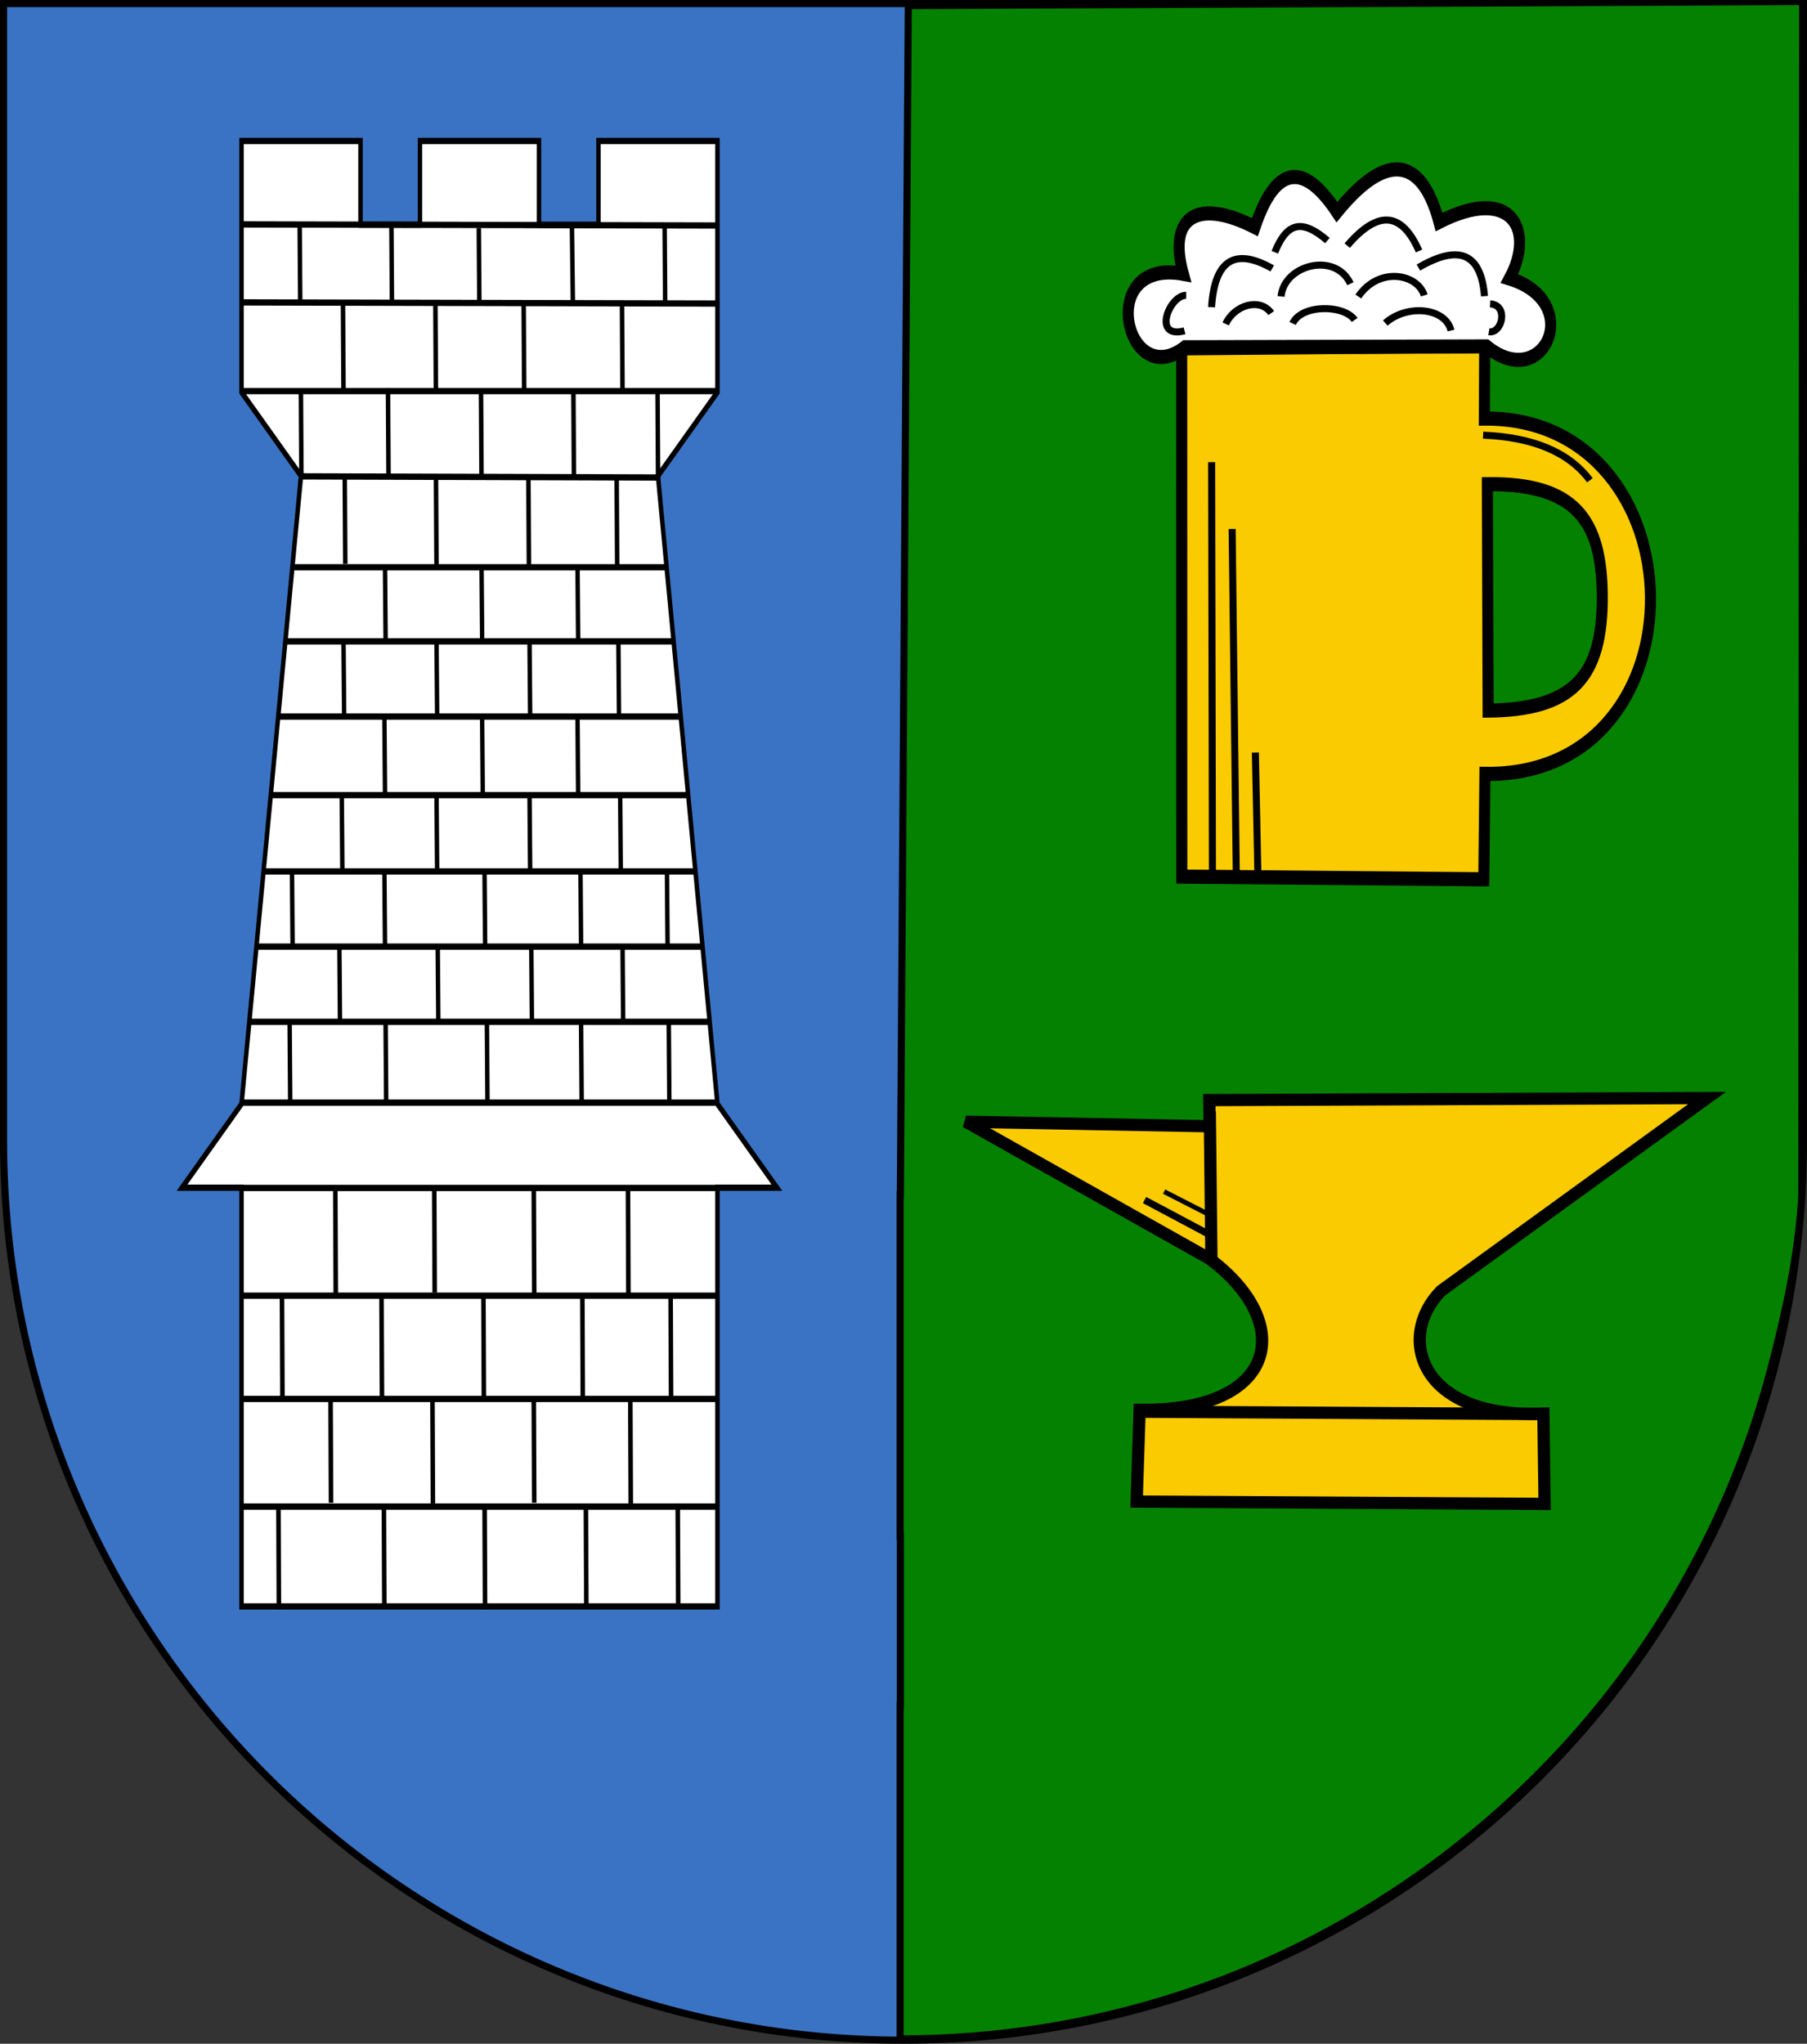 <?xml version="1.0" encoding="UTF-8" standalone="no"?>
<!-- Created with Inkscape (http://www.inkscape.org/) -->
<svg
   xmlns:dc="http://purl.org/dc/elements/1.1/"
   xmlns:cc="http://web.resource.org/cc/"
   xmlns:rdf="http://www.w3.org/1999/02/22-rdf-syntax-ns#"
   xmlns:svg="http://www.w3.org/2000/svg"
   xmlns="http://www.w3.org/2000/svg"
   xmlns:sodipodi="http://sodipodi.sourceforge.net/DTD/sodipodi-0.dtd"
   xmlns:inkscape="http://www.inkscape.org/namespaces/inkscape"
   version="1.1"
   width="763"
   height="863"
   id="svg2"
   sodipodi:version="0.32"
   inkscape:version="0.45.1"
   sodipodi:docname="Wappen Stadt Kressenburg.svg"
   inkscape:output_extension="org.inkscape.output.svg.inkscape"
   sodipodi:docbase="C:\Documents and Settings\victor\DSA\Wappen">
  <rect width="100%" height="100%" fill="#333333" stroke="none"/>
  <sodipodi:namedview
     inkscape:window-height="712"
     inkscape:window-width="1024"
     inkscape:pageshadow="2"
     inkscape:pageopacity="0.0"
     guidetolerance="10.0"
     gridtolerance="10.0"
     objecttolerance="10.0"
     borderopacity="1.0"
     bordercolor="#666666"
     pagecolor="#ffffff"
     id="base"
     inkscape:zoom="0.59791425"
     inkscape:cx="381.50003"
     inkscape:cy="431.5"
     inkscape:window-x="-4"
     inkscape:window-y="-4"
     inkscape:current-layer="svg2" />
  <defs
     id="defs4" />
  <path
     style="fill:#3b73c4;fill-opacity:1;stroke:#000000;stroke-width:3;stroke-miterlimit:4;stroke-dasharray:none;stroke-opacity:1"
     id="path2850"
     d="M 1.5,1.5 L 1.5,481.5 C 1.5,691.368 171.632,861.5 381.5,861.5 C 591.368,861.5 761.5,691.368 761.5,481.5 L 761.5,1.5 L 1.5,1.5 L 1.5,1.5 z " />
  <g
     id="g42005"
     transform="matrix(0.628,0,0,0.884,-409.876,-47.999)"
     style="fill:#ffffff;fill-opacity:1;stroke:#000000;stroke-opacity:1">
    <path
       sodipodi:nodetypes="ccccccccccccccccccccccc"
       id="path2838"
       d="M 815.056,821.64 L 815.056,621.64 L 775.056,621.64 L 815.056,581.64 L 855.056,281.64 L 815.056,241.64 L 815.056,121.64 L 895.056,121.64 L 895.056,161.64 L 935.056,161.64 L 935.056,121.64 L 1015.056,121.64 L 1015.056,161.64 L 1055.056,161.64 L 1055.056,121.64 L 1135.056,121.64 L 1135.056,241.64 L 1095.056,281.64 L 1135.056,581.64 L 1175.056,621.64 L 1135.056,621.64 L 1135.056,821.64 L 815.056,821.64 z "
       style="fill:#ffffff;fill-opacity:1;stroke:#000000;stroke-width:3;stroke-linecap:butt;stroke-linejoin:miter;stroke-miterlimit:4;stroke-dasharray:none;stroke-opacity:1" />
    <g
       style="fill:#ffffff;fill-opacity:1;stroke:#000000;stroke-opacity:1"
       id="g40954">
      <path
         style="fill:#ffffff;fill-opacity:1;stroke:#000000;stroke-width:3;stroke-linecap:butt;stroke-linejoin:miter;stroke-miterlimit:4;stroke-dasharray:none;stroke-opacity:1"
         d="M 815.056,773.953 L 1135.056,773.953 L 815.056,773.953 z "
         id="path39805"
         sodipodi:nodetypes="ccc" />
      <path
         style="fill:#ffffff;fill-opacity:1;stroke:#000000;stroke-width:3;stroke-linecap:butt;stroke-linejoin:miter;stroke-miterlimit:4;stroke-dasharray:none;stroke-opacity:1"
         d="M 815.202,722.537 L 1135.202,722.537 L 815.202,722.537 z "
         id="path39807"
         sodipodi:nodetypes="ccc" />
      <path
         style="fill:#ffffff;fill-opacity:1;stroke:#000000;stroke-width:3;stroke-linecap:butt;stroke-linejoin:miter;stroke-miterlimit:4;stroke-dasharray:none;stroke-opacity:1"
         d="M 814.666,621.746 L 1134.666,621.746 L 814.666,621.746 z "
         id="path39809"
         sodipodi:nodetypes="ccc" />
      <path
         style="fill:#ffffff;fill-opacity:1;stroke:#000000;stroke-width:3;stroke-linecap:butt;stroke-linejoin:miter;stroke-miterlimit:4;stroke-dasharray:none;stroke-opacity:1"
         d="M 815.202,673.214 L 1135.202,673.214 L 815.202,673.214 z "
         id="path39811"
         sodipodi:nodetypes="ccc" />
      <path
         style="fill:#ffffff;fill-opacity:1;stroke:#000000;stroke-width:3;stroke-linecap:butt;stroke-linejoin:miter;stroke-miterlimit:4;stroke-dasharray:none;stroke-opacity:1"
         d="M 815.202,581.001 L 1135.202,581.001 L 815.202,581.001 z "
         id="path39813"
         sodipodi:nodetypes="ccc" />
      <path
         style="fill:#ffffff;fill-opacity:1;stroke:#000000;stroke-width:3;stroke-linecap:butt;stroke-linejoin:miter;stroke-miterlimit:4;stroke-dasharray:none;stroke-opacity:1"
         d="M 820.563,542.4 L 1129.841,542.4 L 820.563,542.4 z "
         id="path39815"
         sodipodi:nodetypes="ccc" />
      <path
         style="fill:#ffffff;fill-opacity:1;stroke:#000000;stroke-width:3;stroke-linecap:butt;stroke-linejoin:miter;stroke-miterlimit:4;stroke-dasharray:none;stroke-opacity:1"
         d="M 824.316,506.48 L 1125.016,506.48 L 824.316,506.48 z "
         id="path39817"
         sodipodi:nodetypes="ccc" />
      <path
         style="fill:#ffffff;fill-opacity:1;stroke:#000000;stroke-width:3;stroke-linecap:butt;stroke-linejoin:miter;stroke-miterlimit:4;stroke-dasharray:none;stroke-opacity:1"
         d="M 829.141,470.56 L 1120.727,470.56 L 829.141,470.56 z "
         id="path39819"
         sodipodi:nodetypes="ccc" />
      <path
         style="fill:#ffffff;fill-opacity:1;stroke:#000000;stroke-width:3;stroke-linecap:butt;stroke-linejoin:miter;stroke-miterlimit:4;stroke-dasharray:none;stroke-opacity:1"
         d="M 833.966,434.104 L 1115.902,434.104 L 833.966,434.104 z "
         id="path39821"
         sodipodi:nodetypes="ccc" />
      <path
         style="fill:#ffffff;fill-opacity:1;stroke:#000000;stroke-width:3;stroke-linecap:butt;stroke-linejoin:miter;stroke-miterlimit:4;stroke-dasharray:none;stroke-opacity:1"
         d="M 839.864,396.576 L 1110.541,396.576 L 839.864,396.576 z "
         id="path39823"
         sodipodi:nodetypes="ccc" />
      <path
         style="fill:#ffffff;fill-opacity:1;stroke:#000000;stroke-width:3;stroke-linecap:butt;stroke-linejoin:miter;stroke-miterlimit:4;stroke-dasharray:none;stroke-opacity:1"
         d="M 844.689,360.656 L 1106.252,360.656 L 844.689,360.656 z "
         id="path39825"
         sodipodi:nodetypes="ccc" />
      <path
         style="fill:#ffffff;fill-opacity:1;stroke:#000000;stroke-width:3;stroke-linecap:butt;stroke-linejoin:miter;stroke-miterlimit:4;stroke-dasharray:none;stroke-opacity:1"
         d="M 849.514,325.272 L 1101.427,325.272 L 849.514,325.272 z "
         id="path39827"
         sodipodi:nodetypes="ccc" />
      <path
         style="fill:#ffffff;fill-opacity:1;stroke:#000000;stroke-width:3;stroke-linecap:butt;stroke-linejoin:miter;stroke-miterlimit:4;stroke-dasharray:none;stroke-opacity:1"
         d="M 854.875,281.846 L 1094.993,282.382 L 854.875,281.846 z "
         id="path39829"
         sodipodi:nodetypes="ccc" />
      <path
         style="fill:#ffffff;fill-opacity:1;stroke:#000000;stroke-width:3;stroke-linecap:butt;stroke-linejoin:miter;stroke-miterlimit:4;stroke-dasharray:none;stroke-opacity:1"
         d="M 814.666,241.101 L 1135.202,241.101 L 814.666,241.101 z "
         id="path39831"
         sodipodi:nodetypes="ccc" />
      <path
         style="fill:#ffffff;fill-opacity:1;stroke:#000000;stroke-width:3;stroke-linecap:butt;stroke-linejoin:miter;stroke-miterlimit:4;stroke-dasharray:none;stroke-opacity:1"
         d="M 814.666,198.747 L 1134.666,199.283 L 814.666,198.747 z "
         id="path39833"
         sodipodi:nodetypes="ccc" />
      <path
         style="fill:#ffffff;fill-opacity:1;stroke:#000000;stroke-width:3;stroke-linecap:butt;stroke-linejoin:miter;stroke-miterlimit:4;stroke-dasharray:none;stroke-opacity:1"
         d="M 815.738,161.487 L 1135.738,162.023 L 815.738,161.487 z "
         id="path39835"
         sodipodi:nodetypes="ccc" />
      <path
         style="fill:#ffffff;fill-opacity:1;stroke:#000000;stroke-width:3;stroke-linecap:butt;stroke-linejoin:miter;stroke-miterlimit:4;stroke-dasharray:none;stroke-opacity:1"
         d="M 854.163,160.951 L 854.534,199.172 L 854.163,160.951 z "
         id="path39837"
         sodipodi:nodetypes="ccc" />
      <path
         style="fill:#ffffff;fill-opacity:1;stroke:#000000;stroke-width:3;stroke-linecap:butt;stroke-linejoin:miter;stroke-miterlimit:4;stroke-dasharray:none;stroke-opacity:1"
         d="M 915.829,161.176 L 916.199,199.397 L 915.829,161.176 z "
         id="path39839"
         sodipodi:nodetypes="ccc" />
      <path
         style="fill:#ffffff;fill-opacity:1;stroke:#000000;stroke-width:3;stroke-linecap:butt;stroke-linejoin:miter;stroke-miterlimit:4;stroke-dasharray:none;stroke-opacity:1"
         d="M 974.605,163.216 L 974.975,200.029 L 974.605,163.216 z "
         id="path39841"
         sodipodi:nodetypes="ccc" />
      <path
         style="fill:#ffffff;fill-opacity:1;stroke:#000000;stroke-width:3;stroke-linecap:butt;stroke-linejoin:miter;stroke-miterlimit:4;stroke-dasharray:none;stroke-opacity:1"
         d="M 1037.197,161.365 L 1037.849,198.741 L 1037.197,161.365 z "
         id="path39843"
         sodipodi:nodetypes="ccc" />
      <path
         style="fill:#ffffff;fill-opacity:1;stroke:#000000;stroke-width:3;stroke-linecap:butt;stroke-linejoin:miter;stroke-miterlimit:4;stroke-dasharray:none;stroke-opacity:1"
         d="M 1099.547,162.382 L 1099.918,200.603 L 1099.547,162.382 z "
         id="path39845"
         sodipodi:nodetypes="ccc" />
      <path
         style="fill:#ffffff;fill-opacity:1;stroke:#000000;stroke-width:3.023;stroke-linecap:butt;stroke-linejoin:miter;stroke-miterlimit:4;stroke-dasharray:none;stroke-opacity:1"
         d="M 1070.881,200.233 L 1071.228,241.617 L 1070.881,200.233 z "
         id="path39847"
         sodipodi:nodetypes="ccc" />
      <path
         style="fill:#ffffff;fill-opacity:1;stroke:#000000;stroke-width:3.023;stroke-linecap:butt;stroke-linejoin:miter;stroke-miterlimit:4;stroke-dasharray:none;stroke-opacity:1"
         d="M 1004.761,198.639 L 1005.109,240.024 L 1004.761,198.639 z "
         id="path39851"
         sodipodi:nodetypes="ccc" />
      <path
         style="fill:#ffffff;fill-opacity:1;stroke:#000000;stroke-width:3.023;stroke-linecap:butt;stroke-linejoin:miter;stroke-miterlimit:4;stroke-dasharray:none;stroke-opacity:1"
         d="M 945.413,199.436 L 945.761,240.821 L 945.413,199.436 z "
         id="path39853"
         sodipodi:nodetypes="ccc" />
      <path
         style="fill:#ffffff;fill-opacity:1;stroke:#000000;stroke-width:3.023;stroke-linecap:butt;stroke-linejoin:miter;stroke-miterlimit:4;stroke-dasharray:none;stroke-opacity:1"
         d="M 883.277,198.639 L 883.625,240.024 L 883.277,198.639 z "
         id="path39855"
         sodipodi:nodetypes="ccc" />
      <path
         style="fill:#ffffff;fill-opacity:1;stroke:#000000;stroke-width:3.023;stroke-linecap:butt;stroke-linejoin:miter;stroke-miterlimit:4;stroke-dasharray:none;stroke-opacity:1"
         d="M 913.548,239.665 L 913.896,281.05 L 913.548,239.665 z "
         id="path39857"
         sodipodi:nodetypes="ccc" />
      <path
         style="fill:#ffffff;fill-opacity:1;stroke:#000000;stroke-width:3.023;stroke-linecap:butt;stroke-linejoin:miter;stroke-miterlimit:4;stroke-dasharray:none;stroke-opacity:1"
         d="M 976.083,240.86 L 976.431,282.245 L 976.083,240.86 z "
         id="path39859"
         sodipodi:nodetypes="ccc" />
      <path
         style="fill:#ffffff;fill-opacity:1;stroke:#000000;stroke-width:3.023;stroke-linecap:butt;stroke-linejoin:miter;stroke-miterlimit:4;stroke-dasharray:none;stroke-opacity:1"
         d="M 1038.219,242.055 L 1038.567,283.44 L 1038.219,242.055 z "
         id="path39861"
         sodipodi:nodetypes="ccc" />
      <path
         style="fill:#ffffff;fill-opacity:1;stroke:#000000;stroke-width:3.023;stroke-linecap:butt;stroke-linejoin:miter;stroke-miterlimit:4;stroke-dasharray:none;stroke-opacity:1"
         d="M 1094.779,241.259 L 1095.127,282.643 L 1094.779,241.259 z "
         id="path39863"
         sodipodi:nodetypes="ccc" />
      <path
         style="fill:#ffffff;fill-opacity:1;stroke:#000000;stroke-width:3.023;stroke-linecap:butt;stroke-linejoin:miter;stroke-miterlimit:4;stroke-dasharray:none;stroke-opacity:1"
         d="M 854.997,241.657 L 855.345,283.041 L 854.997,241.657 z "
         id="path39865"
         sodipodi:nodetypes="ccc" />
      <path
         style="fill:#ffffff;fill-opacity:1;stroke:#000000;stroke-width:3.023;stroke-linecap:butt;stroke-linejoin:miter;stroke-miterlimit:4;stroke-dasharray:none;stroke-opacity:1"
         d="M 884.472,282.284 L 884.82,323.669 L 884.472,282.284 z "
         id="path39867"
         sodipodi:nodetypes="ccc" />
      <path
         style="fill:#ffffff;fill-opacity:1;stroke:#000000;stroke-width:3.023;stroke-linecap:butt;stroke-linejoin:miter;stroke-miterlimit:4;stroke-dasharray:none;stroke-opacity:1"
         d="M 945.812,283.081 L 946.159,324.466 L 945.812,283.081 z "
         id="path39869"
         sodipodi:nodetypes="ccc" />
      <path
         style="fill:#ffffff;fill-opacity:1;stroke:#000000;stroke-width:3.023;stroke-linecap:butt;stroke-linejoin:miter;stroke-miterlimit:4;stroke-dasharray:none;stroke-opacity:1"
         d="M 1007.948,283.479 L 1008.295,324.864 L 1007.948,283.479 z "
         id="path39871"
         sodipodi:nodetypes="ccc" />
      <path
         style="fill:#ffffff;fill-opacity:1;stroke:#000000;stroke-width:3.023;stroke-linecap:butt;stroke-linejoin:miter;stroke-miterlimit:4;stroke-dasharray:none;stroke-opacity:1"
         d="M 1067.296,283.479 L 1067.644,324.864 L 1067.296,283.479 z "
         id="path39873"
         sodipodi:nodetypes="ccc" />
      <path
         style="fill:#ffffff;fill-opacity:1;stroke:#000000;stroke-width:2.966;stroke-linecap:butt;stroke-linejoin:miter;stroke-miterlimit:4;stroke-dasharray:none;stroke-opacity:1"
         d="M 1040.979,325.274 L 1041.383,359.545 L 1040.979,325.274 z "
         id="path39875"
         sodipodi:nodetypes="ccc" />
      <path
         style="fill:#ffffff;fill-opacity:1;stroke:#000000;stroke-width:2.966;stroke-linecap:butt;stroke-linejoin:miter;stroke-miterlimit:4;stroke-dasharray:none;stroke-opacity:1"
         d="M 976.453,325.672 L 976.857,359.943 L 976.453,325.672 z "
         id="path39877"
         sodipodi:nodetypes="ccc" />
      <path
         style="fill:#ffffff;fill-opacity:1;stroke:#000000;stroke-width:2.966;stroke-linecap:butt;stroke-linejoin:miter;stroke-miterlimit:4;stroke-dasharray:none;stroke-opacity:1"
         d="M 911.529,324.875 L 911.933,359.147 L 911.529,324.875 z "
         id="path39879"
         sodipodi:nodetypes="ccc" />
      <path
         style="fill:#ffffff;fill-opacity:1;stroke:#000000;stroke-width:2.966;stroke-linecap:butt;stroke-linejoin:miter;stroke-miterlimit:4;stroke-dasharray:none;stroke-opacity:1"
         d="M 883.647,361.121 L 884.051,395.393 L 883.647,361.121 z "
         id="path39881"
         sodipodi:nodetypes="ccc" />
      <path
         style="fill:#ffffff;fill-opacity:1;stroke:#000000;stroke-width:2.966;stroke-linecap:butt;stroke-linejoin:miter;stroke-miterlimit:4;stroke-dasharray:none;stroke-opacity:1"
         d="M 946.182,361.121 L 946.586,395.393 L 946.182,361.121 z "
         id="path39883"
         sodipodi:nodetypes="ccc" />
      <path
         style="fill:#ffffff;fill-opacity:1;stroke:#000000;stroke-width:2.966;stroke-linecap:butt;stroke-linejoin:miter;stroke-miterlimit:4;stroke-dasharray:none;stroke-opacity:1"
         d="M 1008.716,361.52 L 1009.12,395.791 L 1008.716,361.52 z "
         id="path39885"
         sodipodi:nodetypes="ccc" />
      <path
         style="fill:#ffffff;fill-opacity:1;stroke:#000000;stroke-width:2.966;stroke-linecap:butt;stroke-linejoin:miter;stroke-miterlimit:4;stroke-dasharray:none;stroke-opacity:1"
         d="M 1068.463,361.52 L 1068.867,395.791 L 1068.463,361.52 z "
         id="path39887"
         sodipodi:nodetypes="ccc" />
      <path
         style="fill:#ffffff;fill-opacity:1;stroke:#000000;stroke-width:2.974;stroke-linecap:butt;stroke-linejoin:miter;stroke-miterlimit:4;stroke-dasharray:none;stroke-opacity:1"
         d="M 911.134,397.769 L 911.531,432.83 L 911.134,397.769 z "
         id="path39889"
         sodipodi:nodetypes="ccc" />
      <path
         style="fill:#ffffff;fill-opacity:1;stroke:#000000;stroke-width:2.974;stroke-linecap:butt;stroke-linejoin:miter;stroke-miterlimit:4;stroke-dasharray:none;stroke-opacity:1"
         d="M 976.855,397.769 L 977.252,432.83 L 976.855,397.769 z "
         id="path39891"
         sodipodi:nodetypes="ccc" />
      <path
         style="fill:#ffffff;fill-opacity:1;stroke:#000000;stroke-width:2.974;stroke-linecap:butt;stroke-linejoin:miter;stroke-miterlimit:4;stroke-dasharray:none;stroke-opacity:1"
         d="M 1040.983,397.769 L 1041.38,432.83 L 1040.983,397.769 z "
         id="path39893"
         sodipodi:nodetypes="ccc" />
      <path
         style="fill:#ffffff;fill-opacity:1;stroke:#000000;stroke-width:2.974;stroke-linecap:butt;stroke-linejoin:miter;stroke-miterlimit:4;stroke-dasharray:none;stroke-opacity:1"
         d="M 1069.661,434.812 L 1070.058,469.873 L 1069.661,434.812 z "
         id="path39895"
         sodipodi:nodetypes="ccc" />
      <path
         style="fill:#ffffff;fill-opacity:1;stroke:#000000;stroke-width:2.974;stroke-linecap:butt;stroke-linejoin:miter;stroke-miterlimit:4;stroke-dasharray:none;stroke-opacity:1"
         d="M 1008.72,434.812 L 1009.117,469.873 L 1008.72,434.812 z "
         id="path39897"
         sodipodi:nodetypes="ccc" />
      <path
         style="fill:#ffffff;fill-opacity:1;stroke:#000000;stroke-width:2.974;stroke-linecap:butt;stroke-linejoin:miter;stroke-miterlimit:4;stroke-dasharray:none;stroke-opacity:1"
         d="M 946.185,434.812 L 946.582,469.873 L 946.185,434.812 z "
         id="path39899"
         sodipodi:nodetypes="ccc" />
      <path
         style="fill:#ffffff;fill-opacity:1;stroke:#000000;stroke-width:2.974;stroke-linecap:butt;stroke-linejoin:miter;stroke-miterlimit:4;stroke-dasharray:none;stroke-opacity:1"
         d="M 882.456,434.812 L 882.853,469.873 L 882.456,434.812 z "
         id="path39901"
         sodipodi:nodetypes="ccc" />
      <path
         style="fill:#ffffff;fill-opacity:1;stroke:#000000;stroke-width:2.974;stroke-linecap:butt;stroke-linejoin:miter;stroke-miterlimit:4;stroke-dasharray:none;stroke-opacity:1"
         d="M 911.134,471.457 L 911.531,506.518 L 911.134,471.457 z "
         id="path39903"
         sodipodi:nodetypes="ccc" />
      <path
         style="fill:#ffffff;fill-opacity:1;stroke:#000000;stroke-width:2.974;stroke-linecap:butt;stroke-linejoin:miter;stroke-miterlimit:4;stroke-dasharray:none;stroke-opacity:1"
         d="M 848.998,471.058 L 849.395,506.119 L 848.998,471.058 z "
         id="path39905"
         sodipodi:nodetypes="ccc" />
      <path
         style="fill:#ffffff;fill-opacity:1;stroke:#000000;stroke-width:2.974;stroke-linecap:butt;stroke-linejoin:miter;stroke-miterlimit:4;stroke-dasharray:none;stroke-opacity:1"
         d="M 978.448,470.66 L 978.845,505.721 L 978.448,470.66 z "
         id="path39907"
         sodipodi:nodetypes="ccc" />
      <path
         style="fill:#ffffff;fill-opacity:1;stroke:#000000;stroke-width:2.974;stroke-linecap:butt;stroke-linejoin:miter;stroke-miterlimit:4;stroke-dasharray:none;stroke-opacity:1"
         d="M 1042.974,471.058 L 1043.371,506.119 L 1042.974,471.058 z "
         id="path39909"
         sodipodi:nodetypes="ccc" />
      <path
         style="fill:#ffffff;fill-opacity:1;stroke:#000000;stroke-width:2.974;stroke-linecap:butt;stroke-linejoin:miter;stroke-miterlimit:4;stroke-dasharray:none;stroke-opacity:1"
         d="M 1101.128,471.058 L 1101.525,506.119 L 1101.128,471.058 z "
         id="path39911"
         sodipodi:nodetypes="ccc" />
      <path
         style="fill:#ffffff;fill-opacity:1;stroke:#000000;stroke-width:2.974;stroke-linecap:butt;stroke-linejoin:miter;stroke-miterlimit:4;stroke-dasharray:none;stroke-opacity:1"
         d="M 1071.254,506.508 L 1071.651,541.569 L 1071.254,506.508 z "
         id="path39913"
         sodipodi:nodetypes="ccc" />
      <path
         style="fill:#ffffff;fill-opacity:1;stroke:#000000;stroke-width:2.974;stroke-linecap:butt;stroke-linejoin:miter;stroke-miterlimit:4;stroke-dasharray:none;stroke-opacity:1"
         d="M 1009.915,506.906 L 1010.312,541.967 L 1009.915,506.906 z "
         id="path39915"
         sodipodi:nodetypes="ccc" />
      <path
         style="fill:#ffffff;fill-opacity:1;stroke:#000000;stroke-width:2.974;stroke-linecap:butt;stroke-linejoin:miter;stroke-miterlimit:4;stroke-dasharray:none;stroke-opacity:1"
         d="M 946.982,506.11 L 947.379,541.171 L 946.982,506.11 z "
         id="path39917"
         sodipodi:nodetypes="ccc" />
      <path
         style="fill:#ffffff;fill-opacity:1;stroke:#000000;stroke-width:2.974;stroke-linecap:butt;stroke-linejoin:miter;stroke-miterlimit:4;stroke-dasharray:none;stroke-opacity:1"
         d="M 880.862,506.906 L 881.259,541.967 L 880.862,506.906 z "
         id="path39919"
         sodipodi:nodetypes="ccc" />
      <path
         style="fill:#ffffff;fill-opacity:1;stroke:#000000;stroke-width:2.991;stroke-linecap:butt;stroke-linejoin:miter;stroke-miterlimit:4;stroke-dasharray:none;stroke-opacity:1"
         d="M 847.413,543.161 L 847.793,580.197 L 847.413,543.161 z "
         id="path39921"
         sodipodi:nodetypes="ccc" />
      <path
         style="fill:#ffffff;fill-opacity:1;stroke:#000000;stroke-width:2.991;stroke-linecap:butt;stroke-linejoin:miter;stroke-miterlimit:4;stroke-dasharray:none;stroke-opacity:1"
         d="M 911.939,542.962 L 912.319,579.997 L 911.939,542.962 z "
         id="path39923"
         sodipodi:nodetypes="ccc" />
      <path
         style="fill:#ffffff;fill-opacity:1;stroke:#000000;stroke-width:2.991;stroke-linecap:butt;stroke-linejoin:miter;stroke-miterlimit:4;stroke-dasharray:none;stroke-opacity:1"
         d="M 980.05,542.962 L 980.43,579.997 L 980.05,542.962 z "
         id="path39925"
         sodipodi:nodetypes="ccc" />
      <path
         style="fill:#ffffff;fill-opacity:1;stroke:#000000;stroke-width:2.991;stroke-linecap:butt;stroke-linejoin:miter;stroke-miterlimit:4;stroke-dasharray:none;stroke-opacity:1"
         d="M 1043.381,542.962 L 1043.761,579.997 L 1043.381,542.962 z "
         id="path39927"
         sodipodi:nodetypes="ccc" />
      <path
         style="fill:#ffffff;fill-opacity:1;stroke:#000000;stroke-width:2.991;stroke-linecap:butt;stroke-linejoin:miter;stroke-miterlimit:4;stroke-dasharray:none;stroke-opacity:1"
         d="M 1102.331,543.36 L 1102.711,580.396 L 1102.331,543.36 z "
         id="path39929"
         sodipodi:nodetypes="ccc" />
      <path
         style="fill:#ffffff;fill-opacity:1;stroke:#000000;stroke-width:3.078;stroke-linecap:butt;stroke-linejoin:miter;stroke-miterlimit:4;stroke-dasharray:none;stroke-opacity:1"
         d="M 1074.891,622.269 L 1075.184,673.158 L 1074.891,622.269 z "
         id="path39931"
         sodipodi:nodetypes="ccc" />
      <path
         style="fill:#ffffff;fill-opacity:1;stroke:#000000;stroke-width:3.07;stroke-linecap:butt;stroke-linejoin:miter;stroke-miterlimit:4;stroke-dasharray:none;stroke-opacity:1"
         d="M 1011.556,622.862 L 1011.857,672.167 L 1011.556,622.862 z "
         id="path39933"
         sodipodi:nodetypes="ccc" />
      <path
         style="fill:#ffffff;fill-opacity:1;stroke:#000000;stroke-width:3.07;stroke-linecap:butt;stroke-linejoin:miter;stroke-miterlimit:4;stroke-dasharray:none;stroke-opacity:1"
         d="M 944.64,622.464 L 944.941,671.768 L 944.64,622.464 z "
         id="path39935"
         sodipodi:nodetypes="ccc" />
      <path
         style="fill:#ffffff;fill-opacity:1;stroke:#000000;stroke-width:3.07;stroke-linecap:butt;stroke-linejoin:miter;stroke-miterlimit:4;stroke-dasharray:none;stroke-opacity:1"
         d="M 878.122,622.862 L 878.423,672.167 L 878.122,622.862 z "
         id="path39937"
         sodipodi:nodetypes="ccc" />
      <path
         style="fill:#ffffff;fill-opacity:1;stroke:#000000;stroke-width:3.07;stroke-linecap:butt;stroke-linejoin:miter;stroke-miterlimit:4;stroke-dasharray:none;stroke-opacity:1"
         d="M 1103.565,673.05 L 1103.867,722.354 L 1103.565,673.05 z "
         id="path39939"
         sodipodi:nodetypes="ccc" />
      <path
         style="fill:#ffffff;fill-opacity:1;stroke:#000000;stroke-width:3.07;stroke-linecap:butt;stroke-linejoin:miter;stroke-miterlimit:4;stroke-dasharray:none;stroke-opacity:1"
         d="M 1044.217,673.05 L 1044.518,722.354 L 1044.217,673.05 z "
         id="path39941"
         sodipodi:nodetypes="ccc" />
      <path
         style="fill:#ffffff;fill-opacity:1;stroke:#000000;stroke-width:3.07;stroke-linecap:butt;stroke-linejoin:miter;stroke-miterlimit:4;stroke-dasharray:none;stroke-opacity:1"
         d="M 977.7,672.651 L 978.001,721.955 L 977.7,672.651 z "
         id="path39943"
         sodipodi:nodetypes="ccc" />
      <path
         style="fill:#ffffff;fill-opacity:1;stroke:#000000;stroke-width:3.07;stroke-linecap:butt;stroke-linejoin:miter;stroke-miterlimit:4;stroke-dasharray:none;stroke-opacity:1"
         d="M 909.19,673.049 L 909.491,722.354 L 909.19,673.049 z "
         id="path39945"
         sodipodi:nodetypes="ccc" />
      <path
         style="fill:#ffffff;fill-opacity:1;stroke:#000000;stroke-width:3.07;stroke-linecap:butt;stroke-linejoin:miter;stroke-miterlimit:4;stroke-dasharray:none;stroke-opacity:1"
         d="M 842.274,673.448 L 842.575,722.752 L 842.274,673.448 z "
         id="path39947"
         sodipodi:nodetypes="ccc" />
      <path
         style="fill:#ffffff;fill-opacity:1;stroke:#000000;stroke-width:3.07;stroke-linecap:butt;stroke-linejoin:miter;stroke-miterlimit:4;stroke-dasharray:none;stroke-opacity:1"
         d="M 1076.48,723.237 L 1076.781,772.541 L 1076.48,723.237 z "
         id="path39949"
         sodipodi:nodetypes="ccc" />
      <path
         style="fill:#ffffff;fill-opacity:1;stroke:#000000;stroke-width:3.07;stroke-linecap:butt;stroke-linejoin:miter;stroke-miterlimit:4;stroke-dasharray:none;stroke-opacity:1"
         d="M 1011.556,722.838 L 1011.857,772.142 L 1011.556,722.838 z "
         id="path39951"
         sodipodi:nodetypes="ccc" />
      <path
         style="fill:#ffffff;fill-opacity:1;stroke:#000000;stroke-width:3.07;stroke-linecap:butt;stroke-linejoin:miter;stroke-miterlimit:4;stroke-dasharray:none;stroke-opacity:1"
         d="M 943.445,723.237 L 943.746,772.541 L 943.445,723.237 z "
         id="path39953"
         sodipodi:nodetypes="ccc" />
      <path
         style="fill:#ffffff;fill-opacity:1;stroke:#000000;stroke-width:3.07;stroke-linecap:butt;stroke-linejoin:miter;stroke-miterlimit:4;stroke-dasharray:none;stroke-opacity:1"
         d="M 874.936,722.838 L 875.237,772.142 L 874.936,722.838 z "
         id="path39955"
         sodipodi:nodetypes="ccc" />
      <path
         style="fill:#ffffff;fill-opacity:1;stroke:#000000;stroke-width:3.07;stroke-linecap:butt;stroke-linejoin:miter;stroke-miterlimit:4;stroke-dasharray:none;stroke-opacity:1"
         d="M 839.884,773.822 L 840.185,823.126 L 839.884,773.822 z "
         id="path39957"
         sodipodi:nodetypes="ccc" />
      <path
         style="fill:#ffffff;fill-opacity:1;stroke:#000000;stroke-width:3.07;stroke-linecap:butt;stroke-linejoin:miter;stroke-miterlimit:4;stroke-dasharray:none;stroke-opacity:1"
         d="M 910.784,773.025 L 911.085,822.329 L 910.784,773.025 z "
         id="path39959"
         sodipodi:nodetypes="ccc" />
      <path
         style="fill:#ffffff;fill-opacity:1;stroke:#000000;stroke-width:3.07;stroke-linecap:butt;stroke-linejoin:miter;stroke-miterlimit:4;stroke-dasharray:none;stroke-opacity:1"
         d="M 978.496,773.822 L 978.797,823.126 L 978.496,773.822 z "
         id="path39961"
         sodipodi:nodetypes="ccc" />
      <path
         style="fill:#ffffff;fill-opacity:1;stroke:#000000;stroke-width:3.059;stroke-linecap:butt;stroke-linejoin:miter;stroke-miterlimit:4;stroke-dasharray:none;stroke-opacity:1"
         d="M 1046.602,774.215 L 1046.913,821.538 L 1046.602,774.215 z "
         id="path39963"
         sodipodi:nodetypes="ccc" />
      <path
         style="fill:#ffffff;fill-opacity:1;stroke:#000000;stroke-width:3.061;stroke-linecap:butt;stroke-linejoin:miter;stroke-miterlimit:4;stroke-dasharray:none;stroke-opacity:1"
         d="M 1108.341,772.623 L 1108.65,820.342 L 1108.341,772.623 z "
         id="path39965"
         sodipodi:nodetypes="ccc" />
    </g>
  </g>
  <path
     style="fill:#058100;fill-opacity:1;stroke:#000000;stroke-width:3;stroke-miterlimit:4;stroke-dasharray:none;stroke-opacity:1"
     d="M 383.52,2.345 L 380.175,504.453 L 380.081,504.453 L 380.081,576.86 L 380.081,648.797 L 380.175,648.797 L 380.175,720.016 L 380.081,720.016 L 380.081,792.422 L 380.081,860.953 C 380.133,860.953 380.185,860.953 380.237,860.953 C 461.53,860.953 536.854,835.429 598.644,791.953 C 627.522,771.635 653.454,747.402 675.644,720.016 C 693.604,697.851 709.108,673.613 721.769,647.735 C 732.833,625.121 741.713,601.253 748.144,576.391 C 753.951,553.939 759.069,531.017 760.673,507.156 L 760.798,503.923 L 761.16,0.672 L 383.52,2.345 z "
     id="path9704"
     sodipodi:nodetypes="ccccccccccscscscccc" />
  <g
     id="g46314"
     style="fill:#ffcc00;fill-opacity:0.98"
     transform="matrix(1.723,0,0,1.723,-324.057,-86.301)">
    <path
       sodipodi:nodetypes="ccccccccccc"
       id="path10621"
       d="M 484.441,319.688 L 484.5,326.107 L 424.787,324.994 L 484.51,358.586 C 505.618,374.351 501.333,396.068 467.358,395.595 L 466.63,418.083 L 566.601,418.651 L 566.306,396.534 C 535.651,397.826 530.249,377.561 541.251,366.427 L 606.417,319.183 L 484.441,319.688 z "
       style="fill:#ffcc00;fill-opacity:0.98;stroke:#000000;stroke-width:3;stroke-miterlimit:4;stroke-dasharray:none;stroke-opacity:1" />
    <path
       sodipodi:nodetypes="cc"
       id="path46305"
       d="M 468.755,396.071 L 567.094,396.639"
       style="fill:#ffcc00;fill-opacity:0.98;stroke:#000000;stroke-width:3;stroke-miterlimit:4;stroke-dasharray:none;stroke-opacity:1" />
    <path
       sodipodi:nodetypes="cc"
       id="path46308"
       d="M 484.553,322.465 L 484.962,359.267"
       style="fill:#ffcc00;fill-opacity:0.98;stroke:#000000;stroke-width:3;stroke-miterlimit:4;stroke-dasharray:none;stroke-opacity:1" />
    <path
       sodipodi:nodetypes="cc"
       id="path46310"
       d="M 468.57,344.186 L 484.296,352.563"
       style="fill:#ffcc00;fill-opacity:0.98;stroke:#000000;stroke-width:1.72;stroke-miterlimit:4;stroke-dasharray:none;stroke-opacity:1" />
    <path
       sodipodi:nodetypes="cc"
       id="path46312"
       d="M 473.361,342.122 L 484.401,347.771"
       style="fill:#ffcc00;fill-opacity:0.98;stroke:#000000;stroke-width:1.183;stroke-miterlimit:4;stroke-dasharray:none;stroke-opacity:1" />
  </g>
  <g
     id="g48100"
     style="fill:#ffcc00;fill-opacity:0.98"
     transform="matrix(1.56,0,0,1.991,-157.005,-541.22)">
    <path
       sodipodi:nodetypes="csccccccccc"
       id="path48102"
       d="M 503.239,374.522 C 527.136,374.29 534.125,382.257 534.326,397.994 C 534.552,415.711 526.019,422.347 503.442,422.536 L 503.239,374.522 z M 420.498,345.715 L 420.524,457.755 L 502.269,458.323 L 502.57,435.965 C 563.354,436.697 561.347,360.138 502.412,360.608 L 502.511,345.155 L 420.498,345.715 z "
       style="fill:#ffcc00;fill-opacity:0.98;stroke:#000000;stroke-width:3;stroke-miterlimit:4;stroke-dasharray:none;stroke-opacity:1" />
  </g>
  <g
     id="g48113"
     style="fill:#ffcc00;fill-opacity:0.98"
     transform="matrix(1.56,0,0,1.991,156.629,-421.825)">
    <path
       sodipodi:nodetypes="cccccccc"
       id="path48115"
       d="M 220.292,285.518 L 301.992,285.339 C 317.475,295.405 328.683,275.954 308.187,270.94 C 315.006,260.909 309.146,250.909 289.103,258.954 C 285.54,248.346 277.567,241.277 261.463,256.856 C 253.214,247.051 245.349,245.765 239.252,260.051 C 223.862,253.851 215.584,257.689 219.864,269.935 C 195.89,266.485 204.494,295.393 220.292,285.518 z "
       style="fill:#ffffff;fill-opacity:1;stroke:#000000;stroke-width:3;stroke-miterlimit:4;stroke-dasharray:none;stroke-opacity:1" />
  </g>
  <path
     sodipodi:nodetypes="cc"
     id="path48117"
     d="M 511.574,129.708 C 512.933,108.858 522.159,104.867 537.201,113.338"
     style="fill:#000000;fill-opacity:0;stroke:#000000;stroke-width:2.963;stroke-miterlimit:4;stroke-dasharray:none;stroke-opacity:1" />
  <path
     sodipodi:nodetypes="cc"
     id="path48119"
     d="M 598.919,112.982 C 616.958,102.439 625.429,107.852 626.828,125.058"
     style="fill:#000000;fill-opacity:0;stroke:#000000;stroke-width:2.963;stroke-miterlimit:4;stroke-dasharray:none;stroke-opacity:1"
     inkscape:transform-center-x="37.403871" />
  <path
     sodipodi:nodetypes="cc"
     id="path48121"
     d="M 568.851,103.725 C 582.435,87.849 592.213,90.184 599.177,105.981"
     style="fill:#000000;fill-opacity:0;stroke:#000000;stroke-width:2.963;stroke-miterlimit:4;stroke-dasharray:none;stroke-opacity:1" />
  <path
     sodipodi:nodetypes="cc"
     id="path48123"
     d="M 538.271,106.534 C 543.395,93.856 549.75,92.345 560.492,101.576"
     style="fill:#000000;fill-opacity:0;stroke:#000000;stroke-width:2.963;stroke-miterlimit:4;stroke-dasharray:none;stroke-opacity:1" />
  <path
     sodipodi:nodetypes="cc"
     id="path48125"
     d="M 540.91,125.188 C 542.269,111.671 563.964,106.214 570.205,119.818"
     style="fill:#000000;fill-opacity:0;stroke:#000000;stroke-width:2.963;stroke-miterlimit:4;stroke-dasharray:none;stroke-opacity:1" />
  <path
     sodipodi:nodetypes="cc"
     id="path48127"
     d="M 573.547,125.215 C 582.24,112.432 598.553,115.569 601.375,124.732"
     style="fill:#000000;fill-opacity:0;stroke:#000000;stroke-width:2.963;stroke-miterlimit:4;stroke-dasharray:none;stroke-opacity:1" />
  <path
     sodipodi:nodetypes="cc"
     id="path48129"
     d="M 629.176,128.307 C 637.19,128.774 634.234,141.026 628.67,140.092"
     style="fill:#000000;fill-opacity:0;stroke:#000000;stroke-width:2.963;stroke-miterlimit:4;stroke-dasharray:none;stroke-opacity:1" />
  <path
     sodipodi:nodetypes="cc"
     id="path48131"
     d="M 500.175,139.695 C 486.469,143.356 493.587,124.701 500.866,124.682"
     style="fill:#000000;fill-opacity:0;stroke:#000000;stroke-width:2.963;stroke-miterlimit:4;stroke-dasharray:none;stroke-opacity:1"
     inkscape:transform-center-x="-6.4554071"
     inkscape:transform-center-y="-5.0963741" />
  <path
     sodipodi:nodetypes="cc"
     id="path48133"
     d="M 517.542,136.8 C 521.225,128.706 532.074,125.572 536.766,132.205"
     style="fill:#000000;fill-opacity:0;stroke:#000000;stroke-width:2.963;stroke-miterlimit:4;stroke-dasharray:none;stroke-opacity:1" />
  <path
     sodipodi:nodetypes="cc"
     id="path48135"
     d="M 545.817,136.594 C 549.5,128.5 567.321,128.465 572.013,135.098"
     style="fill:#000000;fill-opacity:0;stroke:#000000;stroke-width:2.963;stroke-miterlimit:4;stroke-dasharray:none;stroke-opacity:1" />
  <path
     sodipodi:nodetypes="cc"
     id="path48137"
     d="M 584.937,136.416 C 594.042,128.322 610.314,129.837 612.682,139.568"
     style="fill:#000000;fill-opacity:0;stroke:#000000;stroke-width:2.963;stroke-miterlimit:4;stroke-dasharray:none;stroke-opacity:1" />
  <path
     sodipodi:nodetypes="cc"
     id="path48139"
     d="M 511.612,195.154 L 511.946,368.472"
     style="fill:#ffcc00;fill-opacity:0.98;stroke:#000000;stroke-width:2.963;stroke-miterlimit:4;stroke-dasharray:none;stroke-opacity:1" />
  <path
     sodipodi:nodetypes="cc"
     id="path48144"
     d="M 520.263,223.369 L 522.017,369.004"
     style="fill:#ffcc00;fill-opacity:0.98;stroke:#000000;stroke-width:2.963;stroke-miterlimit:4;stroke-dasharray:none;stroke-opacity:1" />
  <path
     sodipodi:nodetypes="cc"
     id="path48146"
     d="M 530.077,317.789 L 531.121,368.307"
     style="fill:#ffcc00;fill-opacity:0.98;stroke:#000000;stroke-width:2.963;stroke-miterlimit:4;stroke-dasharray:none;stroke-opacity:1" />
  <path
     sodipodi:nodetypes="cc"
     id="path48148"
     d="M 671.334,202.797 C 662.17,190.58 646.757,184.613 626.239,183.751"
     style="fill:#ffcc00;fill-opacity:0.98;stroke:#000000;stroke-width:2.963;stroke-miterlimit:4;stroke-dasharray:none;stroke-opacity:1" />
</svg>
